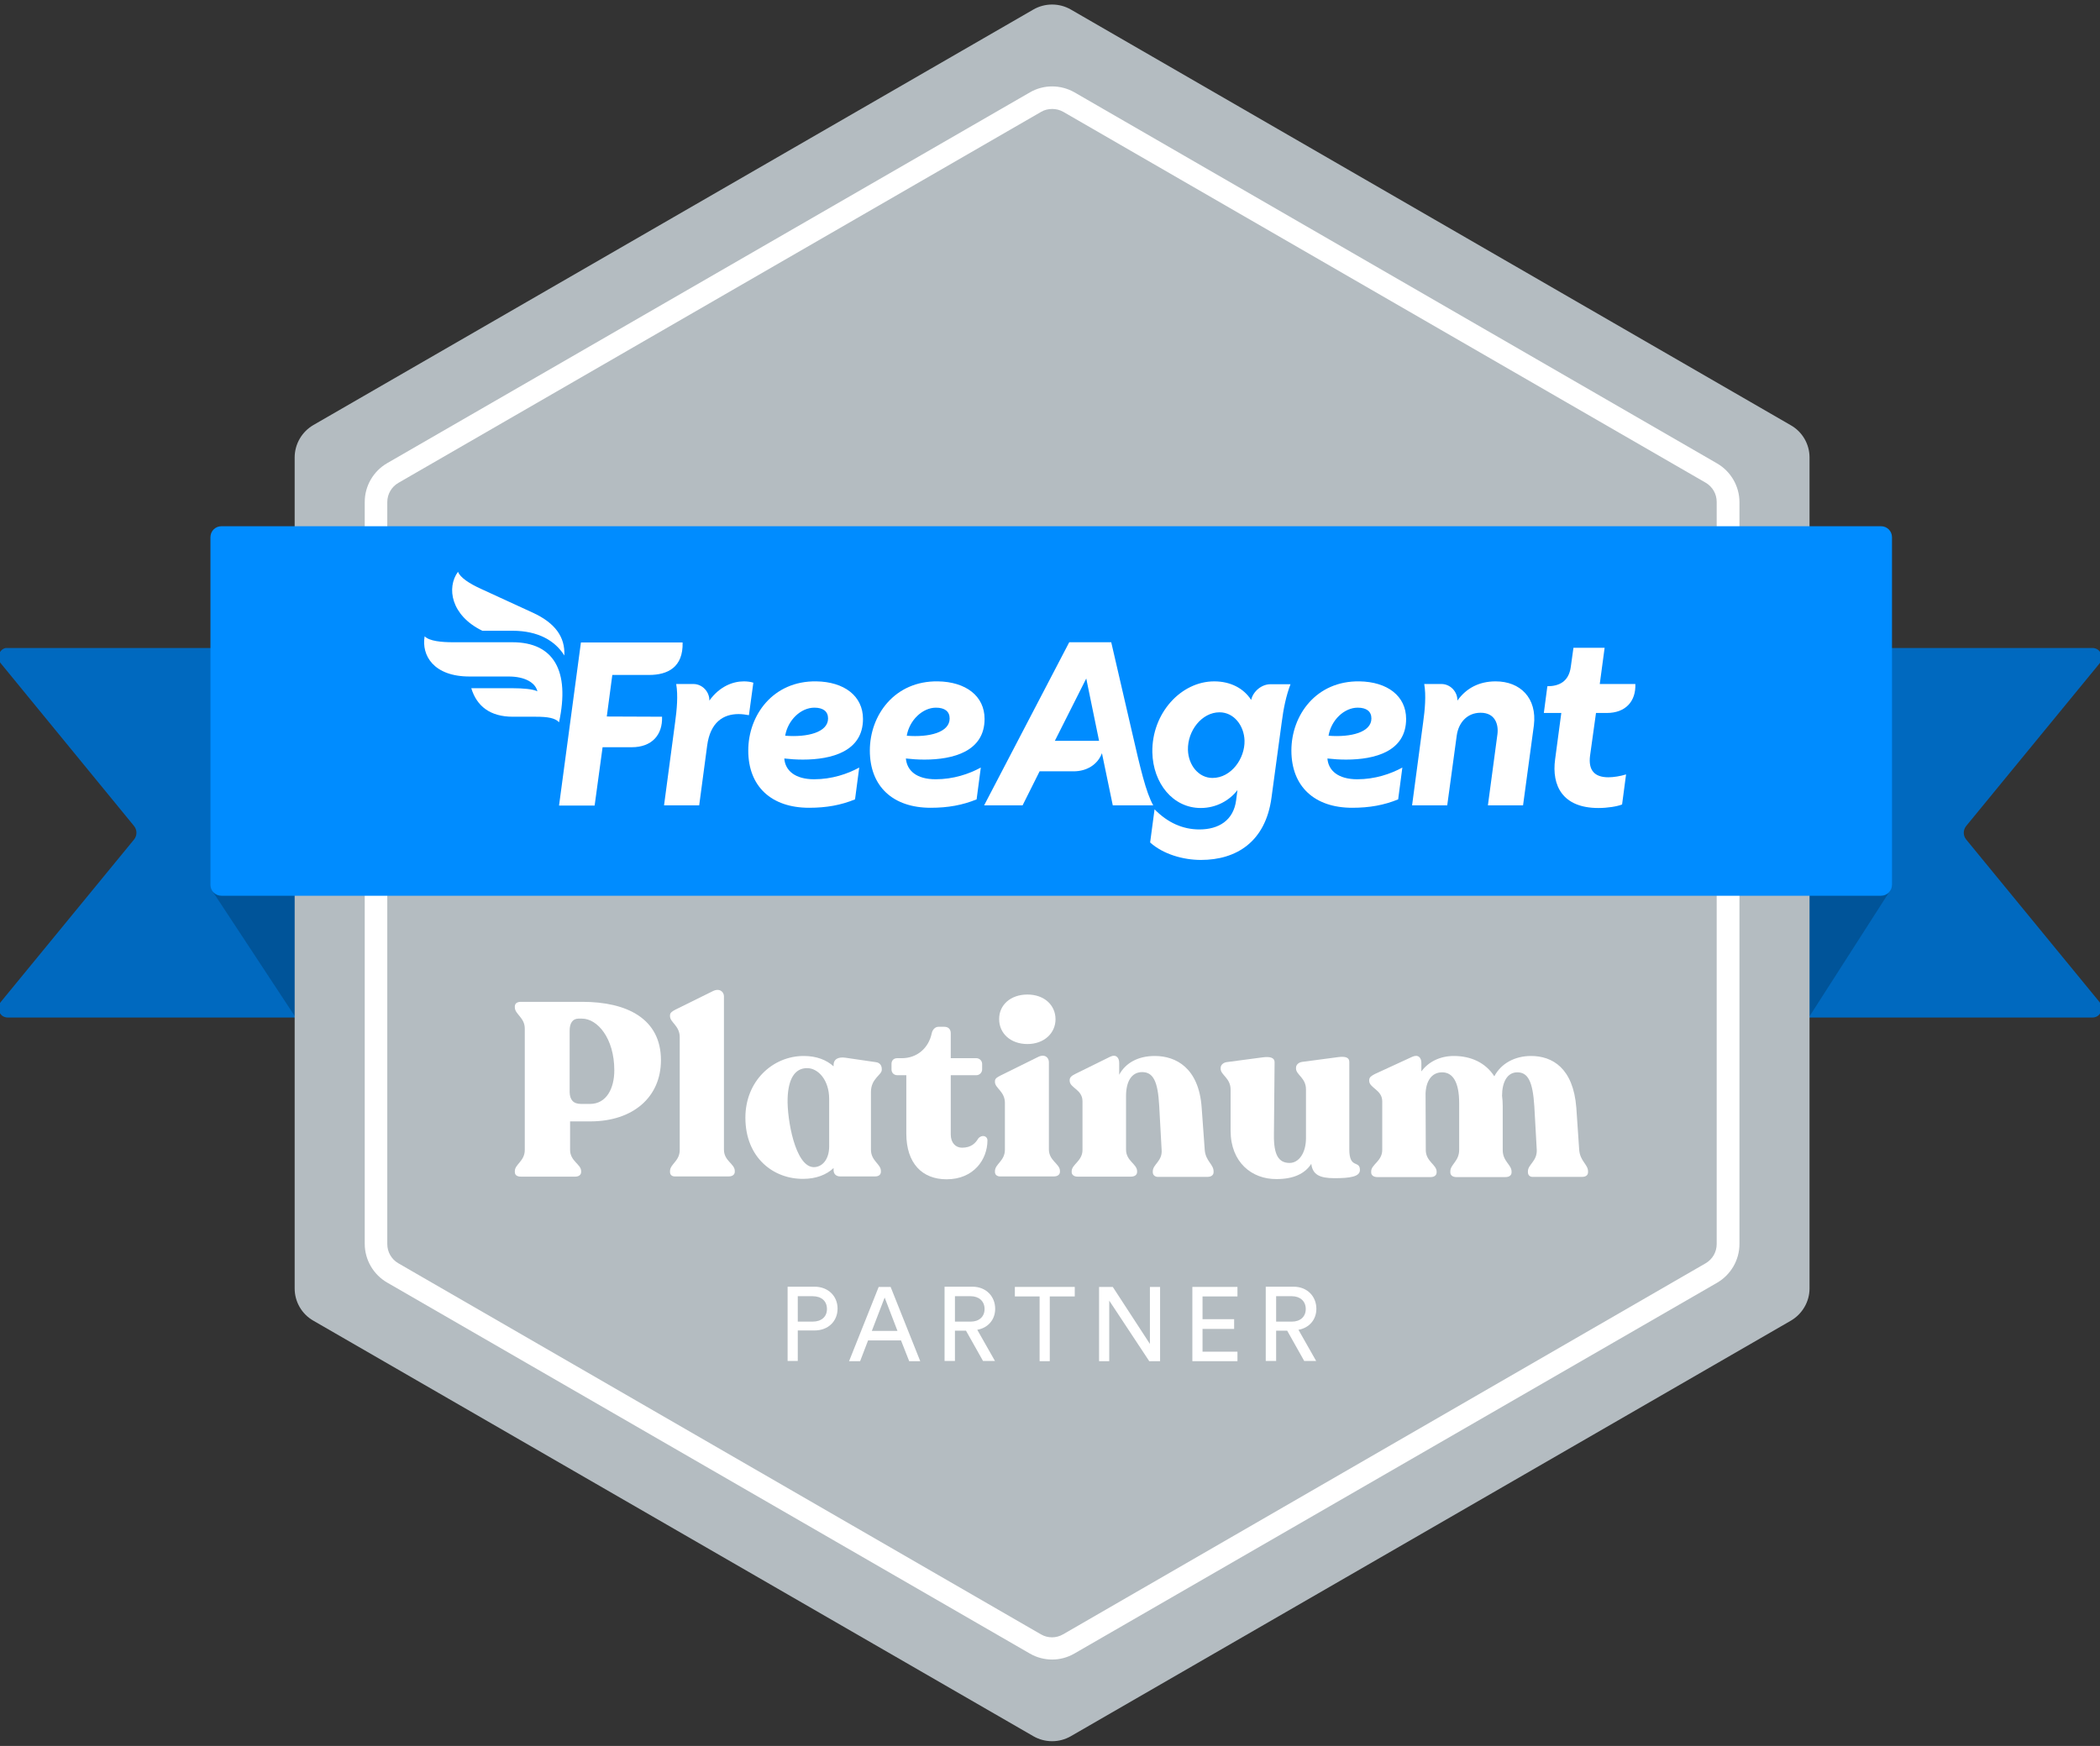 <?xml version="1.0" encoding="UTF-8"?>
<svg xmlns="http://www.w3.org/2000/svg" xmlns:xlink="http://www.w3.org/1999/xlink" version="1.1" id="Layer_1" x="0px" y="0px" viewBox="0 0 950 790" style="enable-background:new 0 0 950 790;" xml:space="preserve">
<rect x="0" y="0" width="950" height="790" fill="#333333" stroke="none"/>
<style type="text/css">
	.st0{fill:#0069BF;}
	.st1{fill:#005499;}
	.st2{fill:#B4BCC1;}
	.st3{fill:#FFFFFF;}
	.st4{fill:#008CFF;}
</style>
<g>
	<g>
		<path class="st0" d="M3.5,293.2h943.1c0.3,0,0.6,0,0.9,0.1c3.1,0.6,4.2,4.5,2.2,7l-60.2,73.4c-1.5,1.8-1.5,4.4,0,6.2l60.2,73.4    c2,2.4,0.9,6.4-2.2,7c-0.3,0.1-0.6,0.1-0.9,0.1H3.5c-0.3,0-0.6,0-0.9-0.1c-3.1-0.6-4.2-4.5-2.2-7l60.2-73.4c1.5-1.8,1.5-4.4,0-6.2    L0.4,300.2c-2-2.4-0.9-6.4,2.2-7C2.9,293.2,3.2,293.2,3.5,293.2z"></path>
	</g>
	<g>
		<polygon class="st1" points="818.5,460 855.3,402.6 811,367.6   "></polygon>
		<polygon class="st1" points="133.5,460 96.3,403.5 140.9,367.6   "></polygon>
	</g>
	<path class="st2" d="M133.3,207V583c0,6,3.2,11.6,8.5,14.6l325.7,188c5.2,3,11.7,3,16.9,0l325.7-188c5.2-3,8.5-8.6,8.5-14.6V207   c0-6-3.2-11.6-8.5-14.6L484.4,4.3c-5.2-3-11.7-3-16.9,0l-325.7,188C136.6,195.3,133.3,200.9,133.3,207z"></path>
	<path class="st3" d="M476,750.9c-3.5,0-7-0.9-10.1-2.7L175.1,580.3c-6.2-3.6-10.1-10.3-10.1-17.5V227.1c0-7.2,3.9-13.9,10.1-17.5   L465.9,41.8c6.2-3.6,13.9-3.6,20.2,0l290.7,167.9c6.2,3.6,10.1,10.3,10.1,17.5v335.7c0,7.2-3.9,13.9-10.1,17.5L486,748.2   C482.9,750,479.4,750.9,476,750.9z M476,49.3c-1.7,0-3.5,0.4-5,1.3L180.2,218.5c-3.1,1.8-5,5.1-5,8.7v335.7c0,3.6,1.9,6.9,5,8.7   l290.7,167.9c3.1,1.8,6.9,1.8,10,0l290.7-167.9c3.1-1.8,5-5.1,5-8.7V227.1c0-3.6-1.9-6.9-5-8.7L481,50.6   C479.4,49.7,477.7,49.3,476,49.3z"></path>
	<g>
		<g>
			<path class="st4" d="M100.2,238.1h750.7c2.8,0,5,2.2,5,5v157.2c0,2.8-2.2,5-5,5H100.2c-2.8,0-5-2.2-5-5V243.1     C95.2,240.3,97.4,238.1,100.2,238.1z"></path>
		</g>
	</g>
	<g>
		<g>
			<path class="st3" d="M232.9,530.3v-0.4c0-3.1,4.5-4.5,4.5-9.6v-54.9c0-5-4.5-6.5-4.5-9.6v-0.4c0-1.3,1-2.1,2.7-2.1h27.8     c20.2,0,35.6,7.6,35.6,26.4c0,16.7-12.6,27.7-32,27.7h-9.1v12.9c0,5.1,5,6.5,5,9.6v0.4c0,1.3-1.1,2.1-2.7,2.1h-24.5     C233.9,532.4,232.9,531.7,232.9,530.3z M262.9,499.5h4c7.5,0,11-7.1,11-15.2c0-14.6-7.7-23.4-14.6-23.4h-1.6c-2.6,0-4,2-4,5.4     v27.9C257.8,497.6,259.3,499.5,262.9,499.5z"></path>
			<path class="st3" d="M303.1,530.3v-0.4c0-3.2,4.4-4.5,4.4-9.6v-51c0-5.2-4.4-6.7-4.4-9.5v-0.4c0-1.2,1-1.8,2.5-2.6l16.8-8.3     c3.1-1.6,5.1,0.3,5.1,2.3v69.4c0,5.1,4.9,6.4,4.9,9.6v0.4c0,1.3-1.1,2.1-2.7,2.1h-24.1C304.1,532.4,303.1,531.7,303.1,530.3z"></path>
			<path class="st3" d="M337.2,505.7c0-16.6,12.4-27.9,26.4-27.9c5.8,0,10.3,1.8,13.5,4.7v-0.7c0-2.5,2.1-3.7,5.4-3.2l13.7,2     c1.8,0.2,2.7,1.5,2.7,3.1v0.4c0,2.3-4.9,3.9-4.9,10v26.1c0,5.1,4.5,6.5,4.5,9.6v0.4c0,1.3-1,2.1-2.5,2.1h-16     c-1.7,0-2.9-1.1-2.9-2.8v-1c-3.2,3.1-8.1,4.9-13.6,4.9C350.1,533.6,337.2,524,337.2,505.7z M368,528.1c3.8,0.1,7.1-3.3,7.1-9.4     v-21.5c0-8.4-4.9-13.9-10-13.9c-5.5,0-8.5,4.8-8.8,13.7C356,506.3,359.7,527.8,368,528.1z"></path>
			<path class="st3" d="M410,512.9v-26.4h-4.1c-1.5,0-2.6-1.1-2.6-2.6v-2.5c0-1.6,1-2.6,2.6-2.6h2.1c6.8,0,12.1-4.5,13.5-11.3     c0.4-1.8,1.7-2.9,3-2.9h2.7c1.8,0,2.9,1.1,2.9,2.9v11.3h11.6c1.3,0,2.6,1.1,2.6,2.6v2.5c0,1.4-1.2,2.6-2.6,2.6h-11.6v26.8     c0,3.8,2.2,6,5.1,6c4.2,0,6.1-2.1,7.3-4.1c1.6-2,4.2-1.3,4.2,0.8c0,8.6-6.2,17.6-18.5,17.6C417.2,533.6,410,526.4,410,512.9z"></path>
			<path class="st3" d="M450.1,530.3v-0.4c0-3.2,4.5-4.6,4.5-9.7V499c0-5.1-4.5-6.7-4.5-9.4v-0.4c0-1.2,1-1.8,2.6-2.6l16.8-8.3     c3.1-1.6,5,0.2,5,2.3v39.5c0,5.1,5,6.5,5,9.7v0.4c0,1.3-1.1,2.1-2.7,2.1h-24.1C451.3,532.4,450.1,531.7,450.1,530.3z M464.8,450     c7.6,0,12.7,4.8,12.7,11.2c0,6.2-5.1,11.2-12.7,11.2c-7.7,0-12.8-4.9-12.8-11.2C451.9,454.8,457.1,450,464.8,450z"></path>
			<path class="st3" d="M521.5,530.4V530c0-3.2,4.4-4.6,4-9.7l-1.1-20c-0.6-11-2.7-15.2-7.7-15.2c-4.9,0-7.3,4.4-7.3,10.8v24.3     c0,5.1,5,6.5,5,9.7v0.4c0,1.3-1.1,2.1-2.8,2.1h-24.1c-1.6,0-2.7-0.8-2.7-2.1V530c0-3.2,4.9-4.6,4.9-9.7v-22c0-5.4-5.8-6-5.8-9.3     v-0.3c0-1.3,1-2,2.6-2.8l15.6-7.7c2.8-1.4,4.2,0.4,4.2,2.7v5.4c2.9-5.4,8.6-8.5,16.1-8.5c9.7,0,19.9,5.5,21.2,23.2l1.4,19.3     c0.4,5.1,4,6.5,4,9.7v0.4c0,1.3-1.1,2.1-2.7,2.1h-22.3C522.7,532.6,521.5,531.8,521.5,530.4z"></path>
			<path class="st3" d="M556.7,511.6v-18.6c0-5.2-4.5-6.6-4.5-9.4v-0.4c0-1.2,1-2.3,2.6-2.6l16.6-2.2c3.2-0.4,5.2,0.2,5.2,2.2     l-0.3,33c-0.1,9.1,2.2,12.6,7.1,12.6c4.1,0,7.4-4.4,7.4-11.2v-22.1c0-5.2-4.5-6.6-4.5-9.4v-0.4c0-1.2,1-2.3,2.6-2.6l16.6-2.2     c3.2-0.4,4.9,0.2,4.9,2.2v39.6c0,9,4.8,4.7,4.8,9.3c0,3-4.4,3.7-11.5,3.7c-6.9,0-9.9-1.7-10.5-6.5c-2.9,4.5-8.1,6.9-15.7,6.9     C566.3,533.6,556.7,525.9,556.7,511.6z"></path>
			<path class="st3" d="M691.2,530.4V530c0-3.1,4.2-4.6,4-9.7l-1.1-19.7c-0.7-11.3-2.9-15.4-7.7-15.4c-4.6,0-6.9,4.5-6.9,10.6     c0.2,1.6,0.3,3,0.3,4.7v19.9c0,5.1,4,6.6,4,9.7v0.4c0,1.3-1.1,2.1-2.7,2.1h-22.3c-1.6,0-2.7-0.8-2.7-2.1V530c0-3.1,4-4.6,4-9.7     v-21.2c0-9.5-2.9-13.9-7.7-13.9c-4.8,0-7.3,4-7.5,9.6l0.1,25.6c0,5.1,4.9,6.6,4.9,9.7v0.4c0,1.3-1.1,2.1-2.7,2.1h-24.1     c-1.7,0-2.8-0.8-2.8-2.1V530c0-3.1,5-4.6,5-9.7v-22c0-5.2-5.9-6-5.9-9.3v-0.3c0-1.3,1.1-2,2.7-2.8l16.7-7.7     c2.8-1.3,4.2,0.4,4.2,2.7v3.9c3.2-4.4,8.5-7,14.7-7c7.8,0,14.4,3.1,18.3,9.2c3.1-5.9,9.4-9.2,16.6-9.2c9.6,0,19.1,5.4,20.5,23.4     l1.3,19.1c0.4,5.1,4,6.6,4,9.7v0.4c0,1.3-1,2.1-2.6,2.1h-22.3C692.2,532.6,691.2,531.8,691.2,530.4z"></path>
		</g>
	</g>
	<g>
		<path class="st3" d="M566,316.7c-3.4-5.3-9.4-8.4-16.7-8.4c-15.1,0-28.3,14.5-28,32.1c0.3,14,9.3,25.2,21.9,25.2    c7.1,0,13.1-3.5,16.6-8.1l-0.6,4.6c-1.2,9.2-8,13.2-16.6,13.2c-7.5,0-14.3-3-20.3-9.1l-2,15c5.9,5.3,14.9,7.9,23,7.9    c15.9,0,29.2-8.1,31.9-28.2l4.6-33.9c0.8-6.3,2-12.2,4-17.4h-8.9C570.9,309.5,566.9,312.7,566,316.7z M548.5,352    c-6.2,0-10.9-5.7-11.1-12.7c-0.2-8.7,6.3-17,14.3-17c6.5,0,11.1,6,11.3,12.8C563.2,343.2,557,352,548.5,352z"></path>
		<path class="st3" d="M390.4,325.3c0-10.4-8.5-16.8-21.1-17c-19.6-0.3-30.8,15.3-30.8,31.3c0,16.3,10.5,25.9,27.5,25.9    c7.9,0,14.4-1.2,20.8-3.8l1.9-14.4c-5.3,2.9-12.4,5.3-20.4,5.3c-8.7,0-13.1-4-13.5-9.4c2.6,0.3,5.5,0.5,8.4,0.5    C376.2,343.7,390.4,340,390.4,325.3z M355.2,332.9c1.2-7.1,7.1-12.7,13.2-12.7c4,0,6.2,1.7,6.2,4.9    C374.6,331.3,365.4,333.7,355.2,332.9z"></path>
		<path class="st3" d="M409.8,343.2c2.6,0.3,5.5,0.5,8.4,0.5c13,0,27.2-3.7,27.2-18.4c0-10.4-8.5-16.8-21.1-17    c-19.6-0.3-30.8,15.3-30.8,31.3c0,16.3,10.5,25.9,27.5,25.9c7.9,0,14.4-1.2,20.8-3.8l1.9-14.4c-5.3,2.9-12.4,5.3-20.4,5.3    C414.6,352.6,410.3,348.7,409.8,343.2z M423.4,320.2c4,0,6.2,1.7,6.2,4.9c0,6.3-9.2,8.6-19.4,7.8    C411.4,325.8,417.4,320.2,423.4,320.2z"></path>
		<path class="st3" d="M636.1,325.3c0-10.4-8.5-16.8-21.1-17c-19.6-0.3-30.8,15.3-30.8,31.3c0,16.3,10.5,25.9,27.5,25.9    c7.9,0,14.4-1.2,20.8-3.8l1.9-14.4c-5.3,2.9-12.4,5.3-20.4,5.3c-8.7,0-13.1-4-13.5-9.4c2.6,0.3,5.5,0.5,8.4,0.5    C622,343.7,636.1,340,636.1,325.3z M601,332.9c1.2-7.1,7.1-12.7,13.2-12.7c4,0,6.2,1.7,6.2,4.9C620.4,331.3,611.2,333.7,601,332.9    z"></path>
		<path class="st3" d="M676.6,308.3c-7.6,0-13.4,3.2-17.3,8.7c0.1-4-3.2-7.5-7.2-7.5l-7.8,0c0.9,5.2,0.3,11.7-0.5,17.4l-5,37.5h15.9    l4.3-31.6c0.8-5.7,4.6-10.3,10.8-10.3c6.6,0,8.2,5.3,7.6,9.8l-4.3,32.1h15.9l4.9-36.2C695.4,315.8,687.7,308.3,676.6,308.3z"></path>
		<path class="st3" d="M722,322.6h4.9c8.5,0,13.2-5.3,12.9-13.1l-16.1,0l2.2-16.4h-14.1l-1.2,8.6c-0.9,6.8-5.4,8.8-10.6,8.8    l-1.6,12.1h7.9l-2.8,21c-1.6,11.8,3.3,22,19.6,22c4.1,0,8.5-0.7,10.7-1.6l1.8-13.6c-2.5,0.8-5.7,1.3-8,1.3c-6.4,0-9.1-3.3-8.3-9.7    L722,322.6z"></path>
		<path class="st3" d="M274.5,324.2l2.5-18.8h16.6c8.5,0,15.5-3.5,15.2-14.7h-46l-9.9,73.8l16.1,0l3.6-26.4h13.2    c9,0,14-5.5,13.7-13.8L274.5,324.2z"></path>
		<path class="st3" d="M340.8,308.9c-1.2-0.4-2.8-0.6-4.3-0.6c-5,0-11,2.3-15.6,8.7c0.1-4-3.2-7.5-7.2-7.5h-7.8    c0.9,5.2,0.3,11.6-0.5,17.4l-5,37.5h15.9l3.6-27c1.4-10.6,7.3-14.3,14.2-14.3c1.5,0,3.1,0.2,4.7,0.5L340.8,308.9z"></path>
		<path class="st3" d="M512,330.8l-9.3-40.2h-19l-38.5,73.8h17.4l7.7-15.4h15.4c6,0,10.9-3.1,12.8-8.2l4.9,23.6h18.3    C518.4,358.5,515.9,347.8,512,330.8z M477.2,335.2l14.2-28.2l5.8,28.2H477.2z"></path>
		<path class="st3" d="M218.2,285.4l13.6,0c11.7,0,19.3,4.5,23.5,11.2c0.4-8.4-4.2-14.7-14.1-19.3l-23.5-10.8    c-5.3-2.4-9.6-5.2-10.5-7.8C201.9,265.9,204,278.5,218.2,285.4z"></path>
		<path class="st3" d="M231.8,290.6h-26.9c-5.1,0-10.7-0.5-12.8-2.7c-1.5,8.6,4,18.2,20.3,18.2l17.7,0c7.4,0,12.1,2.8,13,6.7    c-1.9-1-6.6-1.4-11.1-1.4h-18.8c2.5,8.2,8.6,12.9,18.8,12.9h10.3c5.7,0,8.8,0.6,10.6,2.5C257.9,303.5,250.5,290.6,231.8,290.6z"></path>
	</g>
	<g>
		<path class="st3" d="M360.9,602.1v13.7h-4.6v-33.6h12.2c6.2,0,10.4,4.3,10.4,9.9c0,5.7-4.2,9.9-10.4,9.9H360.9z M367.6,598    c4,0,6.5-2.2,6.5-5.7c0-3.6-2.5-5.8-6.5-5.8h-6.7V598H367.6z"></path>
		<path class="st3" d="M407.6,606.5h-14.9l-3.6,9.4h-5l13.4-33.6h5.4l13.4,33.6h-5L407.6,606.5z M394.4,602.2H406l-5.8-15.1    L394.4,602.2z"></path>
		<path class="st3" d="M437,602.1h-5v13.7h-4.7v-33.6h12.6c6.3,0,10.3,4.5,10.3,10c0,4.8-3.1,8.6-8.1,9.5l8,14.1h-5.4L437,602.1z     M439.1,598c3.8,0,6.3-2.2,6.3-5.7c0-3.6-2.6-5.8-6.3-5.8H432V598H439.1z"></path>
		<path class="st3" d="M474.9,586.6v29.3h-4.6v-29.3h-11.2v-4.3h27.1v4.3H474.9z"></path>
		<path class="st3" d="M519.9,615.9l-18.1-27.4v27.4h-4.6v-33.6h6.2l16.8,25.8v-25.8h4.6v33.6H519.9z"></path>
		<path class="st3" d="M539.4,615.9v-33.6h20.4v4.3h-15.8v10.3h14.3v4.4h-14.3v10.3h15.8v4.3H539.4z"></path>
		<path class="st3" d="M582.3,602.1h-5v13.7h-4.7v-33.6h12.6c6.3,0,10.3,4.5,10.3,10c0,4.8-3.1,8.6-8.1,9.5l8,14.1h-5.4L582.3,602.1    z M584.4,598c3.8,0,6.3-2.2,6.3-5.7c0-3.6-2.6-5.8-6.3-5.8h-7.1V598H584.4z"></path>
	</g>
</g>
</svg>
